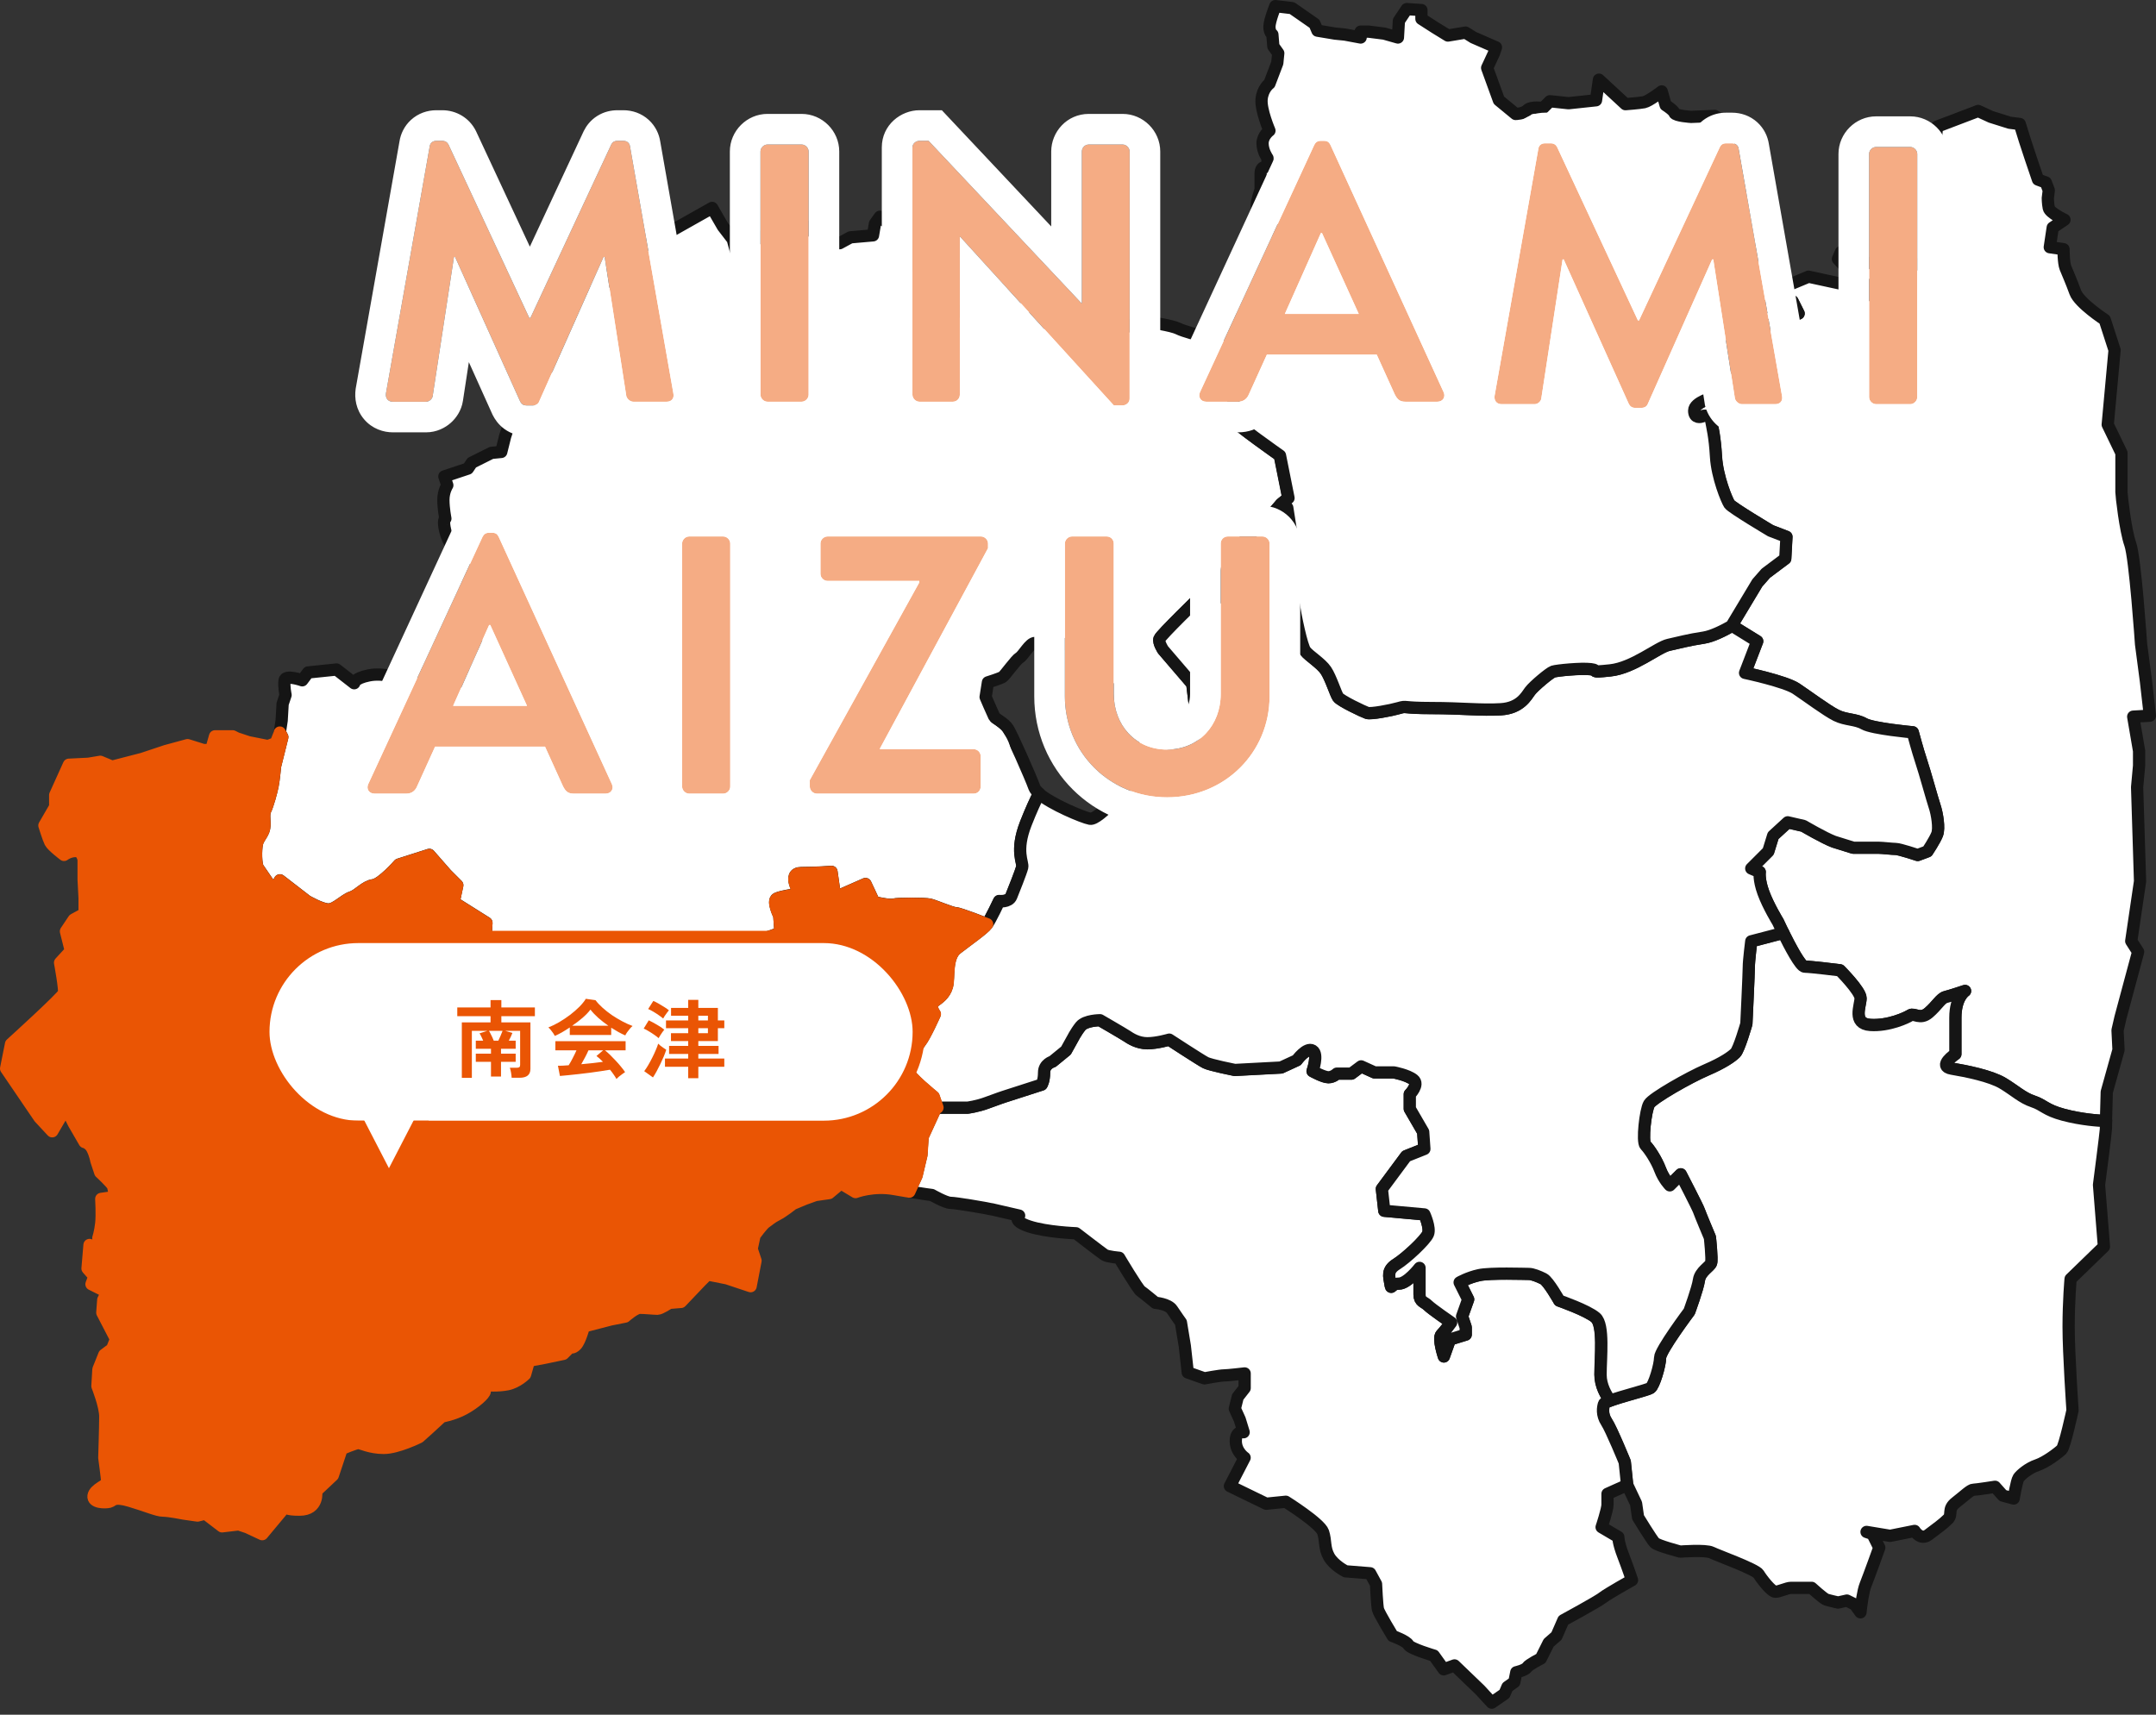 <svg width="352" height="280" viewBox="0 0 352 280" fill="none" xmlns="http://www.w3.org/2000/svg">
<rect x="0" y="0" width="352" height="280" fill="#333333" stroke="none"/>
<path d="M208.951 74.384C208.951 74.384 201.614 69.228 201.412 68.635C201.216 68.042 201.412 64.47 201.412 64.47L200.616 61.295L201.803 58.121L202.599 56.537L201.784 52.694L201.304 54.612L195.862 54.77C195.862 54.77 193.298 54.132 192.338 53.646C191.378 53.16 187.533 52.523 186.573 52.523C185.614 52.523 183.05 53.804 183.05 53.804L183.208 56.202L181.446 56.682C181.446 56.682 179.362 58.443 178.567 58.285C177.771 58.127 174.886 56.846 174.886 56.846C174.886 56.846 173.762 55.243 173.124 54.126C172.486 53.003 172 52.523 172 52.523C172 52.523 170.238 53.003 169.758 52.523C169.279 52.043 168.477 49.159 168.477 49.159L166.077 48.2L165.597 47.399L162.876 50.119L159.832 50.598L156.309 50.92L154.225 51.242L152.306 50.119V48.2C152.306 48.2 150.222 47.241 150.222 46.282V44.199L149.262 42.76L148.94 40.52L146.219 37.478L143.655 35.395L142.853 36.512L142.531 38.431L138.85 38.753L137.088 39.712H134.367L133.243 38.431C133.243 38.431 130.199 35.231 128.918 36.19C127.636 37.15 123.153 39.232 123.153 39.232L121.871 41.315L120.109 40.835L119.629 39.074L118.026 36.992L116.264 33.95L110.019 37.471H108.257L107.935 38.273L102.17 42.274L100.087 42.754L99.449 45.796C99.449 45.796 95.926 48.194 95.768 48.673C95.61 49.153 93.526 52.517 93.526 52.517L92.888 52.996L92.566 56.196L89.687 59.875C89.687 59.875 86.322 62.917 86.322 64.034V66.117L86.959 68.357L83.114 69.317L82.476 71.235L81.838 73.797L80.235 73.955L77.033 75.558L76.396 76.517L72.55 77.798L73.03 79.237C73.03 79.237 72.392 80.197 72.392 81.635C72.392 83.074 72.714 84.677 72.714 84.677C72.714 84.677 72.234 84.835 72.714 86.76C73.194 88.678 73.996 89.322 73.996 89.322H74.956L75.758 92.2L76.56 96.043L76.08 98.126V99.729L75.758 102.127L77.04 104.525L77.999 105.327L79.603 105.964L79.761 108.842L73.516 112.042C73.516 112.042 69.835 109.644 67.429 109.644C65.024 109.644 65.188 110.767 65.188 110.767C65.188 110.767 62.624 109.808 60.225 110.287C57.825 110.767 57.825 111.568 57.825 111.568L54.946 109.328L50.305 109.808L49.345 111.089C49.345 111.089 46.624 110.129 46.466 111.089C46.308 112.048 46.624 113.487 46.624 113.487L46.144 114.926L45.986 117.646L45.689 119.596L46.093 120.36L44.906 125.118C44.906 125.118 44.711 127.302 44.508 128.292C44.313 129.283 43.713 131.467 43.322 132.256C42.93 133.045 43.322 134.237 43.126 135.228C42.93 136.219 42.134 136.812 41.939 137.803C41.743 138.794 41.743 141.173 42.134 141.766C42.532 142.359 44.711 145.534 44.711 145.534L45.702 143.748L50.065 147.118C50.065 147.118 52.446 148.506 53.633 148.506C54.82 148.506 56.209 146.922 57.402 146.525C58.596 146.127 59.587 144.739 60.97 144.543C62.359 144.347 65.137 141.173 65.137 141.173L70.094 139.589L72.872 142.763L74.659 144.549L74.066 147.326L79.42 150.696C79.42 150.696 79.224 153.473 79.224 155.057C79.224 156.641 78.037 156.641 79.818 158.03C81.605 159.418 82.994 161.002 82.994 161.002C82.994 161.002 83.19 163.186 82.596 165.363C82.003 167.546 81.801 169.326 81.801 169.326C81.801 169.326 79.616 170.715 81.403 173.889C83.19 177.063 84.579 177.852 84.579 177.852C84.579 177.852 85.57 175.473 86.164 174.88C86.757 174.287 97.075 170.121 98.066 169.724C99.058 169.326 100.642 166.751 100.642 166.751C100.642 166.751 102.625 164.965 102.625 164.176C102.625 163.388 105.403 161.797 105.403 161.797C105.403 161.797 105.801 161.002 107.784 159.816C109.767 158.623 111.351 157.241 112.349 157.834C113.34 158.427 114.73 161.008 116.516 160.213C118.303 159.418 119.295 156.048 119.295 156.048C119.295 156.048 116.719 154.262 120.286 154.066C123.854 153.871 127.428 152.28 127.428 152.28L127.232 149.503C127.232 149.503 126.045 147.124 126.834 146.727C127.623 146.329 130.604 145.931 130.604 145.931C130.604 145.931 128.419 142.561 130.799 142.561C133.18 142.561 135.756 142.366 135.756 142.366L136.35 146.531L141.306 144.347L142.695 147.32C142.695 147.32 145.272 147.913 145.872 147.717C146.465 147.522 151.03 147.522 151.82 147.717C152.615 147.913 155.387 149.106 155.987 149.106C156.587 149.106 161.146 150.892 161.146 150.892C161.739 150.097 163.128 147.124 163.128 147.124C163.128 147.124 164.713 147.32 165.111 146.329C165.509 145.338 166.696 142.366 166.898 141.571C167.094 140.775 165.711 138.996 167.492 134.433C168.338 132.275 169.089 130.653 169.651 129.542C169.26 129.207 168.988 128.886 168.881 128.595C168.249 126.828 165.218 120.006 164.581 118.996C163.949 117.987 162.56 117.482 162.308 116.977C162.055 116.472 160.918 113.821 160.918 113.821L161.297 111.423C161.297 111.423 163.318 110.792 163.697 110.54C164.076 110.287 165.844 107.763 166.475 107.384C167.106 107.006 168.117 104.986 169.001 104.986C169.885 104.986 177.594 105.365 177.594 105.365C177.594 105.365 177.594 108.773 177.973 109.662C178.352 110.546 181.13 111.934 181.642 112.818C182.153 113.701 185.304 115.469 185.304 115.469C185.304 115.469 186.062 115.721 185.683 116.1C185.304 116.478 184.546 116.731 184.546 117.614C184.546 117.936 184.616 118.473 184.711 119.085C186.081 119.261 188.487 119.665 188.903 120.366C189.497 121.357 191.088 121.552 192.673 121.357C194.258 121.161 195.451 119.968 195.451 118.977C195.451 117.987 194.656 111.644 194.656 111.644L192.275 108.867L189.895 106.09C189.895 106.09 189.099 104.904 189.301 104.304C189.497 103.711 196.045 97.362 196.045 97.362C196.045 97.362 197.232 99.546 198.621 97.76C200.01 95.974 200.604 91.216 200.604 91.216C200.604 91.216 201.197 90.029 202.391 89.032C203.578 88.041 205.958 85.069 206.754 84.671C207.549 84.273 209.134 82.292 209.134 82.292L210.321 81.301L208.932 74.359L208.951 74.384Z" fill="white" stroke="#151515" stroke-width="2" stroke-linecap="round" stroke-linejoin="round"/>
<path d="M46.621 245.903L46.791 245.701C46.791 245.701 46.671 245.789 46.621 245.903Z" stroke="#737B7D" stroke-width="2" stroke-linecap="round" stroke-linejoin="round"/>
<mask id="path-3-inside-1_653_5744" fill="white">
<path d="M46.621 245.903L46.791 245.701C46.791 245.701 46.671 245.79 46.621 245.903Z"/>
</mask>
<path d="M46.621 245.903L46.791 245.701C46.791 245.701 46.671 245.79 46.621 245.903Z" fill="white"/>
<path d="M46.621 245.903L43.879 244.685L48.913 247.838L46.621 245.903ZM46.791 245.701L49.084 247.636L45.012 243.286L46.791 245.701ZM48.913 247.838L49.084 247.636L44.498 243.766L44.328 243.969L48.913 247.838ZM46.791 245.701C45.012 243.286 45.011 243.286 45.011 243.287C45.011 243.287 45.01 243.287 45.01 243.287C45.009 243.288 45.008 243.288 45.008 243.289C45.007 243.29 45.005 243.291 45.004 243.292C45.001 243.294 44.998 243.296 44.996 243.298C44.99 243.302 44.984 243.306 44.978 243.311C44.966 243.32 44.953 243.33 44.94 243.341C44.912 243.362 44.881 243.387 44.848 243.415C44.782 243.47 44.697 243.545 44.604 243.638C44.454 243.788 44.12 244.143 43.879 244.685L49.362 247.122C49.172 247.55 48.923 247.804 48.846 247.881C48.789 247.938 48.738 247.983 48.696 248.018C48.674 248.037 48.653 248.054 48.632 248.07C48.622 248.078 48.612 248.086 48.602 248.093C48.596 248.097 48.591 248.101 48.586 248.105C48.584 248.107 48.581 248.109 48.578 248.111C48.577 248.112 48.576 248.113 48.575 248.114C48.574 248.114 48.573 248.115 48.573 248.115C48.572 248.115 48.572 248.116 48.572 248.116C48.571 248.116 48.571 248.116 46.791 245.701Z" fill="#151515" mask="url(#path-3-inside-1_653_5744)"/>
<path d="M283.33 47.026C283.33 47.026 284.517 49.007 286.108 49.405C287.693 49.803 287.693 50.2 289.676 50.2C291.659 50.2 292.65 49.209 292.65 49.209L293.641 51.191L290.863 52.377L284.517 54.561C284.517 54.561 282.73 54.959 282.534 56.543C282.339 58.127 282.339 59.913 281.739 60.506C281.145 61.099 279.756 64.867 279.756 64.867C279.756 64.867 276.58 65.662 276.58 67.05C276.58 68.439 277.767 68.041 277.767 68.041C277.767 68.041 279.156 67.448 279.352 68.634C279.548 69.821 279.946 71.209 280.148 74.579C280.343 77.949 281.935 81.717 282.332 82.31C282.73 82.903 289.076 86.671 289.076 86.671L291.652 87.662L291.456 91.228L288.28 93.607L286.891 95.191L282.724 102.133L286.891 104.708L284.909 109.864C284.909 109.864 291.456 111.252 293.237 112.439C295.024 113.625 298.194 116.004 299.785 116.8C301.376 117.595 302.961 117.393 304.35 118.188C305.739 118.983 312.287 119.576 312.287 119.576C312.287 119.576 313.083 122.549 313.676 124.335C314.27 126.121 315.463 130.482 315.861 131.668C316.259 132.855 316.657 135.234 316.259 136.231C315.861 137.222 314.674 139.008 314.674 139.008L313.089 139.601C313.089 139.601 310.115 138.61 309.522 138.61C308.928 138.61 307.337 138.415 306.743 138.415H302.576L299.4 137.424C297.815 136.831 294.443 134.849 294.443 134.849L291.867 134.256L289.486 136.439L288.691 139.014L285.913 141.791L287.302 142.384C287.302 142.384 287.106 143.571 287.895 145.754C288.691 147.938 290.276 150.513 290.276 150.513C290.276 150.513 293.648 157.846 294.639 157.846C295.63 157.846 300.391 158.439 300.391 158.439C300.391 158.439 303.763 161.809 303.763 163.002C303.763 164.195 302.374 167.167 305.348 167.363C308.322 167.559 311.296 166.177 311.896 165.779C312.489 165.381 313.481 166.574 314.87 165.381C316.259 164.195 316.852 163.002 317.648 162.806C318.444 162.611 320.824 161.816 320.824 161.816C320.824 161.816 319.239 162.806 319.239 166.177V172.121C319.239 172.121 316.265 174.103 318.646 174.501C321.026 174.898 324.992 175.687 326.974 176.88C328.957 178.066 330.15 179.259 331.931 179.852C333.718 180.446 333.914 181.241 336.888 182.036C339.862 182.831 342.836 183.027 343.631 183.027C343.676 183.027 343.745 183.027 343.833 183.027C343.878 181.222 343.96 178.319 343.96 178.319L345.879 171.44L345.721 168.24L346.201 166.158L349.081 155.435L347.957 153.675L349.396 143.911L348.916 128.551L349.238 125.029V122.631L348.279 117.027L351 116.869L350.362 111.265L349.56 105.181C349.56 105.181 348.601 91.095 347.799 88.855C346.997 86.614 346.359 80.853 346.359 80.373V73.974L344.118 69.335L345.235 57.174L343.631 52.213C343.631 52.213 339.47 49.493 338.826 47.733C338.188 45.972 337.544 44.533 337.222 43.731C336.9 42.93 336.9 40.69 336.9 40.69L334.659 40.368L335.139 37.168L337.058 35.887C337.058 35.887 334.659 34.764 334.495 33.968C334.337 33.167 334.337 32.365 334.337 32.365L334.495 31.084L334.015 29.803L332.733 29.323C332.733 29.323 330.662 23.334 329.759 20.248L328.092 20.04L325.048 19.081L322.965 18.122L316.24 20.684L316.082 22.445L316.24 23.246V24.685L315.438 25.322L316.398 26.925L316.24 29.166L314.958 30.283L316.082 35.085L315.924 37.168L316.082 39.251L315.76 40.052L316.082 42.292L315.602 43.252L309.837 43.094L304.874 42.936L300.549 41.175L300.069 42.299C300.069 42.299 303.113 45.663 303.593 45.82C304.072 45.978 305.834 47.102 305.834 47.102L304.874 48.225L301.193 46.464L295.27 45.183L291.425 46.786C291.425 46.786 290.623 45.827 290.465 44.545C290.307 43.264 286.62 41.346 286.62 41.346C286.62 41.346 286.437 41.194 286.178 40.98C285.066 42.128 283.974 43.328 283.703 43.864C283.109 45.05 283.305 47.038 283.305 47.038L283.33 47.026Z" fill="white" stroke="#151515" stroke-width="2" stroke-linecap="round" stroke-linejoin="round"/>
<mask id="path-6-inside-2_653_5744" fill="white">
<path d="M46.621 245.903L46.791 245.701C46.791 245.701 46.671 245.789 46.621 245.903Z"/>
</mask>
<path d="M46.621 245.903L46.791 245.701C46.791 245.701 46.671 245.789 46.621 245.903Z" fill="white"/>
<path d="M46.621 245.903L44.793 245.091L48.149 247.193L46.621 245.903ZM46.791 245.701L48.32 246.991L45.605 244.091L46.791 245.701ZM48.149 247.193L48.32 246.991L45.263 244.411L45.092 244.613L48.149 247.193ZM46.791 245.701C45.605 244.091 45.605 244.091 45.604 244.091C45.604 244.091 45.604 244.092 45.604 244.092C45.603 244.092 45.603 244.092 45.602 244.093C45.601 244.093 45.6 244.094 45.6 244.095C45.598 244.096 45.596 244.097 45.594 244.099C45.59 244.102 45.586 244.105 45.582 244.108C45.574 244.114 45.565 244.121 45.555 244.129C45.536 244.144 45.514 244.162 45.489 244.182C45.441 244.222 45.379 244.277 45.311 244.345C45.199 244.457 44.962 244.71 44.793 245.091L48.448 246.715C48.33 246.982 48.178 247.134 48.139 247.174C48.107 247.205 48.078 247.231 48.054 247.251C48.042 247.261 48.029 247.271 48.017 247.281C48.011 247.286 48.004 247.291 47.998 247.296C47.994 247.299 47.991 247.301 47.988 247.304C47.986 247.305 47.984 247.306 47.983 247.307C47.982 247.308 47.981 247.309 47.98 247.309C47.98 247.31 47.979 247.31 47.979 247.31C47.979 247.31 47.978 247.311 47.978 247.311C47.978 247.311 47.977 247.311 46.791 245.701Z" fill="#151515" mask="url(#path-6-inside-2_653_5744)"/>
<path d="M343.84 183.033C343.751 183.033 343.675 183.033 343.638 183.033C342.842 183.033 339.868 182.837 336.894 182.042C333.92 181.247 333.718 180.458 331.937 179.859C330.15 179.265 328.963 178.073 326.981 176.886C324.998 175.7 321.032 174.905 318.652 174.507C316.271 174.109 319.246 172.128 319.246 172.128V166.183C319.246 162.813 320.83 161.822 320.83 161.822C320.83 161.822 318.45 162.617 317.654 162.813C316.859 163.008 316.265 164.201 314.876 165.388C313.487 166.574 312.496 165.388 311.902 165.785C311.308 166.183 308.334 167.571 305.354 167.369C302.38 167.174 303.769 164.195 303.769 163.008C303.769 161.822 300.397 158.446 300.397 158.446C300.397 158.446 295.636 157.852 294.645 157.852C293.976 157.852 292.214 154.495 291.147 152.324L285.919 153.687C285.919 153.687 285.521 156.862 285.521 157.852C285.521 158.843 285.123 167.167 285.123 167.167C285.123 167.167 283.936 171.333 283.336 171.926C282.743 172.519 281.354 173.51 278.575 174.703C275.797 175.895 269.849 179.265 269.249 180.256C268.656 181.247 268.062 186.403 268.656 186.996C269.249 187.59 270.443 189.376 271.036 190.96C271.63 192.544 272.621 193.535 272.621 193.535L274.408 191.748C274.408 191.748 277.186 197.1 277.382 197.693C277.578 198.287 279.169 202.054 279.169 202.054C279.169 202.054 279.567 205.62 279.365 206.22C279.169 206.813 277.578 207.608 277.382 208.996C277.186 210.385 275.797 214.152 275.797 214.152C275.797 214.152 271.036 220.495 271.036 221.688C271.036 222.88 270.045 226.25 269.451 226.642C268.858 227.039 262.114 228.623 261.912 229.217C261.716 229.81 261.514 231.003 262.31 232.189C263.105 233.376 265.284 238.734 265.284 238.734L265.675 242.489L267.115 245.53L267.437 247.771C267.437 247.771 269.679 251.45 270.158 251.93C270.638 252.409 274.319 253.369 274.319 253.369C274.319 253.369 278.481 253.047 279.44 253.526C280.4 254.006 286.645 256.246 287.125 257.048C287.605 257.849 289.209 259.926 289.846 259.926C290.484 259.926 291.766 259.288 292.41 259.288H295.775C295.775 259.288 297.695 261.049 298.175 261.207C298.655 261.365 300.094 261.686 300.094 261.686L301.534 261.365L302.816 262.002L303.75 263.283C303.902 261.876 304.173 259.806 304.577 258.802C305.215 257.199 306.819 252.719 306.819 252.719L305.701 250.478L304.742 250.156L308.587 250.794L312.59 249.992C312.59 249.992 313.55 251.595 314.832 250.63C316.114 249.664 317.231 248.869 318.033 248.067C318.835 247.266 317.875 246.464 319.315 245.347C320.755 244.224 321.714 243.265 322.194 243.265C322.674 243.265 325.718 242.785 325.718 242.785L326.999 244.224L328.761 244.704C328.761 244.704 329.241 241.826 329.563 241.34C329.885 240.86 331.167 239.737 332.607 239.257C334.046 238.778 336.13 237.175 336.61 236.695C337.09 236.215 338.371 230.296 338.371 230.296C338.371 230.296 337.734 221.012 337.734 216.696C337.734 212.379 338.056 208.851 338.056 208.851L343.499 203.569L342.697 193.484C342.697 193.484 343.821 184.844 343.821 184.365C343.821 184.232 343.833 183.689 343.852 182.989L343.84 183.033Z" fill="white" stroke="#151515" stroke-width="2" stroke-linecap="round" stroke-linejoin="round"/>
<mask id="path-9-inside-3_653_5744" fill="white">
<path d="M46.621 245.903L46.791 245.701C46.791 245.701 46.671 245.789 46.621 245.903Z"/>
</mask>
<path d="M46.621 245.903L46.791 245.701C46.791 245.701 46.671 245.789 46.621 245.903Z" fill="white"/>
<path d="M46.621 245.903L44.793 245.091L48.149 247.193L46.621 245.903ZM46.791 245.701L48.32 246.991L45.605 244.091L46.791 245.701ZM48.149 247.193L48.32 246.991L45.263 244.411L45.092 244.613L48.149 247.193ZM46.791 245.701C45.605 244.091 45.605 244.091 45.604 244.091C45.604 244.091 45.604 244.092 45.604 244.092C45.603 244.092 45.603 244.092 45.602 244.093C45.601 244.093 45.6 244.094 45.6 244.095C45.598 244.096 45.596 244.097 45.594 244.099C45.59 244.102 45.586 244.105 45.582 244.108C45.574 244.114 45.565 244.121 45.555 244.129C45.536 244.144 45.514 244.162 45.489 244.182C45.441 244.222 45.379 244.277 45.311 244.345C45.199 244.457 44.962 244.71 44.793 245.091L48.448 246.715C48.33 246.982 48.178 247.134 48.139 247.174C48.107 247.205 48.078 247.231 48.054 247.251C48.042 247.261 48.029 247.271 48.017 247.281C48.011 247.286 48.004 247.291 47.998 247.296C47.994 247.299 47.991 247.301 47.988 247.304C47.986 247.305 47.984 247.306 47.983 247.307C47.982 247.308 47.981 247.309 47.98 247.309C47.98 247.31 47.979 247.31 47.979 247.31C47.979 247.31 47.978 247.311 47.978 247.311C47.978 247.311 47.977 247.311 46.791 245.701Z" fill="#151515" mask="url(#path-9-inside-3_653_5744)"/>
<path d="M260.523 215.15C259.134 213.963 254.575 212.373 254.575 212.373C254.575 212.373 252.788 209.198 251.999 208.807C251.203 208.41 250.212 208.012 249.618 208.012C249.025 208.012 243.272 207.816 241.485 208.208C239.698 208.605 238.309 209.394 238.309 209.394L239.698 212.171L238.707 214.948L239.301 216.734V217.92L236.724 218.715L235.733 221.492C235.733 221.492 234.742 218.52 235.335 217.926C235.929 217.333 236.92 215.945 236.92 215.945C236.92 215.945 233.744 213.761 233.15 213.168C232.557 212.575 231.761 212.575 231.761 211.382V207.021C231.761 207.021 229.779 209.596 228.39 209.596C227 209.596 227.202 210.782 227 209.596C226.805 208.41 226.407 207.412 227.992 206.422C229.577 205.431 232.753 202.458 233.15 201.468C233.548 200.477 232.557 198.293 232.557 198.293L226.009 197.7L225.611 194.134L229.577 188.783L232.551 187.596L232.355 184.819L230.17 181.052V178.672C230.17 178.672 231.755 177.088 230.764 176.293C229.772 175.498 227.588 175.107 227.588 175.107H224.412L222.227 174.116L220.642 175.302H218.261C218.261 175.302 217.668 175.896 216.872 175.896C216.077 175.896 214.296 174.905 214.296 174.905C214.296 174.905 215.287 172.128 214.296 171.535C213.305 170.941 211.72 173.119 211.72 173.119L209.144 174.305L201.604 174.703C201.604 174.703 197.639 173.908 196.843 173.516C196.048 173.125 190.895 169.749 190.895 169.749C190.895 169.749 188.913 170.342 187.328 170.342C185.743 170.342 184.55 169.547 183.956 169.155C183.362 168.758 179.593 166.581 179.593 166.581C179.593 166.581 177.212 166.581 176.417 167.571C175.621 168.562 175.028 169.755 175.028 169.755L174.036 171.541L171.852 173.327C171.852 173.327 170.462 173.725 170.462 175.113C170.462 176.501 170.065 177.095 170.065 177.095L163.915 179.076C163.915 179.076 162.727 179.474 161.136 180.067C159.551 180.66 157.96 180.862 157.96 180.862H152.801L150.617 185.621L150.421 188.593L149.625 191.963L148.438 194.589C150.673 194.955 152.138 195.138 152.138 195.138C152.138 195.138 154.38 196.419 155.182 196.419C155.984 196.419 160.789 197.22 162.229 197.542C163.668 197.864 166.39 198.501 166.39 198.501C166.39 198.501 165.108 199.303 167.994 200.262C170.873 201.221 175.678 201.385 175.678 201.385C175.678 201.385 179.839 204.585 180.319 204.907C180.799 205.229 182.718 205.387 182.718 205.387C182.718 205.387 185.762 210.505 186.242 210.827C186.722 211.149 188.641 212.745 188.641 212.745C188.641 212.745 190.725 212.903 191.363 213.869C192 214.834 192.802 215.951 192.802 215.951L193.44 219.795L193.92 224.118L196.641 225.077C196.641 225.077 199.205 224.597 199.843 224.597C200.48 224.597 203.208 224.275 203.208 224.275V226.673L202.084 228.112L201.604 230.031L202.406 231.792L203.044 233.874C203.044 233.874 201.762 233.552 201.762 235.313C201.762 237.074 203.202 238.033 203.202 238.033L200.802 242.672L206.725 245.55L209.927 245.228C209.927 245.228 215.534 248.749 216.014 250.188C216.493 251.627 216.171 252.75 216.973 254.189C217.775 255.628 219.695 256.587 219.695 256.587L223.698 256.909L224.658 258.67C224.658 258.67 224.816 262.191 224.98 262.829C225.138 263.466 227.379 267.152 227.379 267.152C227.379 267.152 229.621 267.953 229.943 268.591C230.265 269.228 234.104 270.352 234.104 270.352L235.708 272.592L237.469 271.955L241.631 275.956L243.55 278.038L245.634 276.599L246.114 275.476L247.238 274.675L247.56 273.072C247.56 273.072 248.999 272.75 249.321 272.27C249.643 271.79 251.563 270.831 251.563 270.831L252.845 268.269L254.127 267.146L255.244 264.583C255.244 264.583 260.851 261.541 261.647 260.904C262.449 260.267 266.452 258.026 266.452 258.026C266.452 258.026 265.814 256.108 265.012 254.025C264.21 251.943 264.21 250.983 264.21 250.983L261.489 249.38C261.489 249.38 262.449 246.502 262.449 245.701V243.94L265.65 242.501L265.259 238.746C265.259 238.746 263.074 233.395 262.285 232.202C261.495 231.009 261.691 229.823 261.887 229.229C261.931 229.097 262.31 228.914 262.865 228.706C262.221 227.841 261.287 226.288 261.287 224.471C261.287 221.694 261.88 216.342 260.491 215.156L260.523 215.15Z" fill="white" stroke="#151515" stroke-width="2" stroke-linecap="round" stroke-linejoin="round"/>
<path d="M315.861 131.681C315.463 130.495 314.276 126.127 313.676 124.348C313.083 122.562 312.287 119.589 312.287 119.589C312.287 119.589 305.739 118.996 304.35 118.201C302.961 117.406 301.376 117.608 299.785 116.812C298.194 116.017 295.024 113.638 293.237 112.451C291.45 111.265 284.909 109.877 284.909 109.877L286.891 104.721L282.793 102.184C281.347 103.004 279.516 103.919 278.165 104.127C275.589 104.525 274.2 104.923 272.413 105.314C270.626 105.711 266.66 109.081 262.891 109.479C259.121 109.877 261.306 109.479 259.715 109.283C258.13 109.088 254.158 109.479 253.565 109.681C252.971 109.877 250.388 112.06 249.795 112.855C249.201 113.651 248.21 115.632 245.034 115.828C241.858 116.023 238.688 115.632 233.725 115.632C228.762 115.632 229.76 115.235 228.371 115.632C226.982 116.03 223.805 116.623 223.212 116.427C222.618 116.232 218.849 114.446 218.451 113.853C218.053 113.259 217.264 110.678 216.468 109.492C215.673 108.305 213.69 107.112 213.096 106.317C212.503 105.522 211.512 100.764 211.114 98.189C210.716 95.614 211.114 91.644 211.114 90.256C211.114 88.868 210.122 82.922 210.122 82.922L209.39 82.115L209.131 82.329C209.131 82.329 207.546 84.311 206.751 84.709C205.955 85.106 203.575 88.079 202.387 89.069C201.2 90.06 200.6 91.253 200.6 91.253C200.6 91.253 200.007 96.011 198.618 97.797C197.229 99.584 196.042 97.4 196.042 97.4C196.042 97.4 189.494 103.742 189.298 104.342C189.102 104.935 189.891 106.128 189.891 106.128L192.272 108.905L194.652 111.682C194.652 111.682 195.448 118.024 195.448 119.015C195.448 120.006 194.261 121.198 192.67 121.394C191.085 121.59 189.494 121.394 188.9 120.403C188.477 119.703 186.078 119.299 184.707 119.122C184.865 120.182 185.099 121.495 185.181 122.454C185.307 123.969 186.065 125.231 185.307 126.626C184.55 128.014 179.366 133.953 177.976 133.7C176.815 133.486 171.656 131.328 169.642 129.592C169.08 130.703 168.328 132.325 167.482 134.483C165.695 139.046 167.084 140.826 166.889 141.621C166.693 142.416 165.499 145.388 165.102 146.379C164.704 147.37 163.119 147.174 163.119 147.174C163.119 147.174 161.73 150.147 161.136 150.942C160.543 151.737 157.96 153.517 156.18 154.905C154.393 156.294 154.993 159.664 154.595 161.052C154.197 162.441 153.206 163.034 152.41 163.627C151.614 164.22 152.606 165.609 152.606 165.609C152.606 165.609 151.021 169.174 150.225 170.171C149.43 171.162 148.243 174.135 148.243 174.93C148.243 175.725 152.41 179.095 152.41 179.095L153.029 180.881H157.96C157.96 180.881 159.545 180.686 161.136 180.086C162.721 179.493 163.915 179.095 163.915 179.095L170.065 177.114C170.065 177.114 170.462 176.52 170.462 175.132C170.462 173.743 171.852 173.346 171.852 173.346L174.036 171.56L175.028 169.774C175.028 169.774 175.621 168.587 176.417 167.59C177.212 166.599 179.593 166.599 179.593 166.599C179.593 166.599 183.363 168.783 183.956 169.174C184.55 169.572 185.743 170.361 187.328 170.361C188.913 170.361 190.895 169.768 190.895 169.768C190.895 169.768 196.054 173.138 196.843 173.535C197.633 173.933 201.604 174.722 201.604 174.722L209.144 174.324L211.72 173.138C211.72 173.138 213.305 170.954 214.296 171.554C215.287 172.147 214.296 174.924 214.296 174.924C214.296 174.924 216.083 175.914 216.872 175.914C217.662 175.914 218.261 175.321 218.261 175.321H220.642L222.227 174.135L224.412 175.126H227.588C227.588 175.126 229.772 175.523 230.764 176.312C231.755 177.101 230.17 178.691 230.17 178.691V181.07L232.355 184.838L232.551 187.615L229.577 188.801L225.611 194.153L226.009 197.719L232.557 198.312C232.557 198.312 233.548 200.496 233.151 201.486C232.753 202.477 229.583 205.45 227.992 206.44C226.407 207.431 226.805 208.422 227 209.615C227.196 210.801 227 209.615 228.39 209.615C229.779 209.615 231.761 207.04 231.761 207.04V211.401C231.761 212.587 232.557 212.587 233.151 213.187C233.744 213.78 236.92 215.964 236.92 215.964C236.92 215.964 235.929 217.352 235.335 217.945C234.742 218.539 235.733 221.511 235.733 221.511L236.724 218.734L239.301 217.939V216.753L238.707 214.967L239.698 212.19L238.309 209.413C238.309 209.413 239.698 208.618 241.485 208.227C243.272 207.829 249.025 208.031 249.618 208.031C250.212 208.031 251.203 208.428 251.999 208.826C252.794 209.224 254.575 212.392 254.575 212.392C254.575 212.392 259.14 213.976 260.523 215.169C261.912 216.355 261.318 221.713 261.318 224.484C261.318 226.295 262.247 227.854 262.897 228.718C264.836 227.999 268.99 226.976 269.451 226.667C270.045 226.27 271.036 222.899 271.036 221.713C271.036 220.527 275.797 214.178 275.797 214.178C275.797 214.178 277.186 210.41 277.382 209.022C277.578 207.633 279.169 206.838 279.365 206.245C279.56 205.652 279.169 202.08 279.169 202.08C279.169 202.08 277.584 198.312 277.382 197.719C277.186 197.126 274.408 191.774 274.408 191.774L272.621 193.56C272.621 193.56 271.63 192.569 271.036 190.985C270.443 189.401 269.249 187.615 268.656 187.022C268.062 186.428 268.656 181.272 269.249 180.282C269.843 179.291 275.797 175.921 278.575 174.728C281.354 173.535 282.743 172.544 283.336 171.951C283.93 171.358 285.123 167.193 285.123 167.193C285.123 167.193 285.521 158.869 285.521 157.878C285.521 156.887 285.919 153.713 285.919 153.713L291.147 152.349C290.636 151.308 290.282 150.538 290.282 150.538C290.282 150.538 288.697 147.963 287.902 145.78C287.106 143.596 287.308 142.41 287.308 142.41L285.919 141.816L288.697 139.04L289.493 136.465L291.873 134.281L294.449 134.874C294.449 134.874 297.821 136.856 299.406 137.449L302.582 138.44H306.75C307.343 138.44 308.934 138.636 309.528 138.636C310.121 138.636 313.096 139.626 313.096 139.626L314.68 139.033C314.68 139.033 315.867 137.247 316.265 136.256C316.663 135.266 316.265 132.886 315.867 131.694L315.861 131.681Z" fill="white" stroke="#151515" stroke-width="2" stroke-linecap="round" stroke-linejoin="round"/>
<path d="M211.126 90.243C211.126 91.632 210.729 95.595 211.126 98.176C211.524 100.751 212.515 105.509 213.109 106.305C213.703 107.1 215.685 108.286 216.481 109.479C217.276 110.665 218.066 113.247 218.464 113.84C218.861 114.433 222.631 116.219 223.224 116.415C223.818 116.61 226.994 116.017 228.383 115.62C229.772 115.222 228.781 115.62 233.738 115.62C238.694 115.62 241.871 116.017 245.047 115.815C248.223 115.62 249.214 113.632 249.808 112.843C250.401 112.048 252.984 109.87 253.577 109.668C254.171 109.473 258.142 109.075 259.727 109.271C261.312 109.466 259.134 109.864 262.903 109.466C266.673 109.069 270.638 105.699 272.425 105.301C274.212 104.904 275.601 104.506 278.178 104.115C279.529 103.906 281.36 102.998 282.806 102.171L282.743 102.133L286.91 95.191L288.299 93.607L291.475 91.228L291.671 87.662L289.095 86.671C289.095 86.671 282.749 82.903 282.351 82.31C281.954 81.717 280.369 77.949 280.167 74.579C279.971 71.209 279.573 69.821 279.371 68.635C279.175 67.448 277.786 68.041 277.786 68.041C277.786 68.041 276.599 68.439 276.599 67.05C276.599 65.662 279.775 64.867 279.775 64.867C279.775 64.867 281.164 61.099 281.758 60.506C282.351 59.913 282.351 58.127 282.553 56.543C282.749 54.959 284.536 54.561 284.536 54.561L290.882 52.377L293.66 51.191L292.669 49.209C292.669 49.209 291.677 50.2 289.695 50.2C287.712 50.2 287.712 49.803 286.127 49.405C284.542 49.007 283.349 47.026 283.349 47.026C283.349 47.026 283.153 45.044 283.747 43.851C284.018 43.309 285.111 42.109 286.222 40.967C285.723 40.538 284.953 39.838 284.744 39.415C284.422 38.777 283.305 34.776 283.305 33.975C283.305 33.173 283.627 32.214 283.627 32.214C283.627 32.214 284.751 30.611 284.909 30.131C285.066 29.652 285.231 28.371 285.066 27.891C284.909 27.411 284.107 23.89 284.107 23.89L284.587 21.971L279.946 18.929L276.1 19.087C276.1 19.087 273.537 18.929 273.379 18.45C273.221 17.97 271.939 17.169 271.939 17.169L271.301 14.928C271.301 14.928 269.218 16.531 268.422 16.689C267.62 16.847 265.379 17.011 265.379 17.011L261.053 13.01L260.573 16.373L256.09 16.853L253.047 16.531L251.923 17.648C251.923 17.648 250.003 17.326 249.359 17.97C248.722 18.608 247.44 18.608 247.44 18.608L244.718 16.367L242.799 11.085L243.916 8.687L244.238 7.727L240.557 6.124L239.275 5.323L236.396 5.803L234.312 4.522L232.071 3.083V1.644L229.671 1.486L228.39 3.404L228.232 6.124L225.99 5.487L223.427 5.165H222.145V6.124L219.581 5.645L217.977 5.487L215.098 5.007L214.618 3.884L210.937 1.322L208.215 1C208.215 1 207.256 3.398 207.256 4.364C207.256 5.329 207.736 5.645 207.736 5.645L207.893 7.563L208.695 8.687L208.537 10.29L207.256 13.653C207.256 13.653 206.132 14.455 205.974 16.216C205.816 17.977 207.256 21.334 207.256 21.334C207.256 21.334 206.132 22.135 206.132 23.416C206.132 24.698 206.934 25.815 206.934 25.815V27.254C206.934 27.254 205.816 26.932 205.816 28.377V30.939C205.816 30.939 205.178 32.858 205.178 33.501C205.178 34.145 205.816 35.742 205.816 35.742L211.903 40.38L208.86 42.621C208.86 42.621 208.38 44.382 207.098 45.663C205.816 46.944 203.896 49.664 203.732 50.301C203.574 50.939 201.813 52.699 201.813 52.699L202.627 56.543L201.832 58.127L200.645 61.301L201.44 64.476C201.44 64.476 201.245 68.041 201.44 68.641C201.636 69.234 208.979 74.39 208.979 74.39L210.369 81.332L209.434 82.108L210.167 82.916C210.167 82.916 211.158 88.861 211.158 90.249L211.126 90.243Z" fill="white" stroke="#151515" stroke-width="2" stroke-linecap="round" stroke-linejoin="round"/>
<path d="M151.816 147.742C151.021 147.547 146.462 147.547 145.868 147.742C145.275 147.938 142.692 147.345 142.692 147.345L141.303 144.372L136.346 146.556L135.753 142.391C135.753 142.391 133.177 142.586 130.796 142.586C128.416 142.586 130.6 145.956 130.6 145.956C130.6 145.956 127.626 146.354 126.831 146.751C126.035 147.149 127.229 149.528 127.229 149.528L127.424 152.305C127.424 152.305 123.857 153.889 120.283 154.091C116.715 154.287 119.292 156.073 119.292 156.073C119.292 156.073 118.3 159.443 116.513 160.238C114.726 161.033 113.337 158.452 112.346 157.859C111.354 157.265 109.77 158.654 107.781 159.84C105.798 161.027 105.4 161.822 105.4 161.822C105.4 161.822 102.622 163.406 102.622 164.201C102.622 164.996 100.639 166.776 100.639 166.776C100.639 166.776 99.054 169.351 98.063 169.749C97.072 170.146 86.754 174.311 86.161 174.905C85.567 175.498 84.576 177.877 84.576 177.877C84.576 177.877 83.186 177.082 81.4 173.914C79.613 170.746 81.797 169.351 81.797 169.351C81.797 169.351 81.993 167.565 82.593 165.388C83.186 163.204 82.991 161.027 82.991 161.027C82.991 161.027 81.602 159.443 79.815 158.054C78.028 156.666 79.221 156.666 79.221 155.082C79.221 153.498 79.417 150.721 79.417 150.721L74.062 147.351L74.656 144.574L72.869 142.788L70.091 139.614L65.134 141.198C65.134 141.198 62.356 144.372 60.967 144.568C59.578 144.763 58.586 146.152 57.399 146.549C56.212 146.947 54.823 148.531 53.629 148.531C52.436 148.531 50.062 147.143 50.062 147.143L45.699 143.773L44.707 145.559C44.707 145.559 42.523 142.384 42.131 141.791C41.733 141.198 41.733 138.819 41.935 137.828C42.131 136.837 42.927 136.244 43.123 135.253C43.318 134.262 42.927 133.069 43.318 132.28C43.71 131.492 44.31 129.308 44.505 128.317C44.701 127.326 44.903 125.143 44.903 125.143L46.09 120.384L45.686 119.621L45.667 119.753L45.029 121.356L43.748 121.836L40.546 121.198L38.627 120.561L37.989 120.239H35.11L34.472 122.479H33.19L30.627 121.678L27.103 122.637L23.258 123.918L18.295 125.199L16.375 124.398L14.456 124.72L11.254 124.878L9.013 129.838V131.757L7.251 134.798C7.251 134.798 7.889 136.881 8.211 137.518C8.533 138.156 10.453 139.601 10.453 139.601C10.453 139.601 11.254 138.964 12.372 138.964C13.49 138.964 13.654 140.403 13.654 140.403V143.602L13.812 146.644V149.206L12.05 150.166L10.768 152.084L11.57 155.284L9.808 157.202C9.808 157.202 10.61 161.525 10.446 162.163C10.282 162.8 1.802 170.487 1.802 170.487L1 174.488L6.443 182.49L8.527 184.731L10.768 180.887L12.05 183.45L13.812 186.491C13.812 186.491 14.614 186.649 15.094 187.615C15.573 188.58 15.731 189.533 15.731 189.533L16.369 191.452C16.369 191.452 18.288 193.213 18.453 193.692C18.61 194.172 18.775 195.453 18.775 195.453L16.533 195.775C16.533 195.775 16.691 198.337 16.533 199.776C16.375 201.215 16.053 202.174 16.053 202.174L17.013 204.257L14.614 203.298L14.291 207.141L15.415 208.422L14.936 209.703L17.499 210.984L16.861 212.265L16.704 214.348L18.945 218.671L18.307 220.274L17.026 221.233L16.066 223.631L15.908 226.351C15.908 226.351 17.19 229.551 17.19 231.312C17.19 233.073 17.032 238.033 17.032 238.033C17.032 238.033 17.512 241.555 17.512 242.034C17.512 242.514 15.428 243.157 15.27 244.275C15.112 245.398 17.19 245.398 17.834 245.234C18.478 245.07 18.472 244.275 21.199 245.076C23.921 245.878 25.683 246.679 26.642 246.679C27.602 246.679 30.008 247.159 30.008 247.159L32.249 247.48L33.531 247.159L36.253 249.241L38.974 248.919L40.414 249.399L42.813 250.522L46.646 245.922C46.696 245.808 46.816 245.72 46.816 245.72L46.646 245.922C46.545 246.161 46.741 246.521 48.894 246.521C52.095 246.521 51.615 243.479 51.615 243.479L54.337 240.917L55.776 236.594C55.776 236.594 58.018 235.635 58.498 235.635C58.978 235.635 60.417 236.436 62.659 236.436C64.9 236.436 68.424 234.676 68.424 234.676L70.028 233.237L72.111 231.318C72.111 231.318 74.031 230.996 75.793 230.037C77.554 229.078 79.158 227.639 79.158 227.159C79.158 226.68 79.48 226.2 79.48 226.2C79.48 226.2 81.242 226.358 82.846 226.042C84.449 225.72 85.725 224.439 85.725 224.439L86.363 222.199L88.926 221.719L91.97 221.082L93.094 219.958C93.094 219.958 93.416 220.28 94.053 219.637C94.691 218.993 95.335 216.595 95.335 216.595L99.66 215.471L102.06 214.992C102.06 214.992 103.664 213.553 104.459 213.553C105.255 213.553 106.859 213.711 107.339 213.711C107.819 213.711 109.258 212.751 109.258 212.751L111.178 212.594L114.379 209.23L115.503 208.106L118.704 208.744L122.55 210.025L123.352 205.866L122.714 203.948L123.194 201.707C123.194 201.707 124.476 199.946 124.955 199.625C125.435 199.303 125.915 198.823 126.875 198.343C127.835 197.864 129.439 196.583 129.439 196.583L131.358 195.781L133.12 195.144L135.361 194.822L137.281 193.219L139.68 194.658C139.68 194.658 142.56 193.534 146.083 194.178C146.942 194.336 147.75 194.475 148.47 194.588L149.657 191.963L150.452 188.593L150.648 185.621L152.833 180.862H153.06L152.441 179.076C152.441 179.076 148.274 175.706 148.274 174.911C148.274 174.116 149.461 171.143 150.257 170.152C151.052 169.162 152.637 165.59 152.637 165.59C152.637 165.59 151.646 164.201 152.441 163.608C153.237 163.015 154.228 162.421 154.626 161.033C155.024 159.645 154.43 156.275 156.211 154.886C157.998 153.498 160.574 151.712 161.168 150.923C161.168 150.923 156.603 149.137 156.009 149.137C155.415 149.137 152.637 147.95 151.842 147.749L151.816 147.742Z" fill="#EA5504"/>
<path d="M46.646 245.922L42.813 250.522L40.414 249.399L38.974 248.919L36.253 249.241L33.531 247.159L32.249 247.48L30.008 247.159C30.008 247.159 27.602 246.679 26.642 246.679C25.683 246.679 23.921 245.878 21.199 245.076C18.472 244.275 18.478 245.07 17.834 245.234C17.19 245.398 15.112 245.398 15.27 244.275C15.428 243.157 17.512 242.514 17.512 242.034C17.512 241.555 17.032 238.033 17.032 238.033C17.032 238.033 17.19 233.073 17.19 231.312C17.19 229.551 15.908 226.351 15.908 226.351L16.066 223.631L17.026 221.233L18.307 220.274L18.945 218.671L16.704 214.348L16.861 212.265L17.499 210.984L14.936 209.703L15.415 208.422L14.291 207.141L14.614 203.298L17.013 204.257L16.053 202.174C16.053 202.174 16.375 201.215 16.533 199.776C16.691 198.337 16.533 195.775 16.533 195.775L18.775 195.453C18.775 195.453 18.61 194.172 18.453 193.692C18.288 193.213 16.369 191.452 16.369 191.452L15.731 189.533C15.731 189.533 15.573 188.58 15.094 187.615C14.614 186.649 13.812 186.491 13.812 186.491L12.05 183.45L10.768 180.887L8.527 184.731L6.443 182.49L1 174.488L1.802 170.487C1.802 170.487 10.282 162.8 10.446 162.163C10.61 161.525 9.808 157.202 9.808 157.202L11.57 155.284L10.768 152.084L12.05 150.166L13.812 149.206V146.644L13.654 143.602V140.403C13.654 140.403 13.49 138.964 12.372 138.964C11.254 138.964 10.453 139.601 10.453 139.601C10.453 139.601 8.533 138.156 8.211 137.518C7.889 136.881 7.251 134.798 7.251 134.798L9.013 131.757V129.838L11.254 124.878L14.456 124.72L16.375 124.398L18.295 125.199L23.258 123.918L27.103 122.637L30.627 121.678L33.19 122.479H34.472L35.11 120.239H37.989L38.627 120.561L40.546 121.198L43.748 121.836L45.029 121.356L45.667 119.753L45.686 119.621L46.09 120.384L44.903 125.143C44.903 125.143 44.701 127.326 44.505 128.317C44.31 129.308 43.71 131.492 43.318 132.28C42.927 133.069 43.318 134.262 43.123 135.253C42.927 136.244 42.131 136.837 41.935 137.828C41.733 138.819 41.733 141.198 42.131 141.791C42.523 142.384 44.707 145.559 44.707 145.559L45.699 143.773L50.062 147.143C50.062 147.143 52.436 148.531 53.629 148.531C54.823 148.531 56.212 146.947 57.399 146.549C58.586 146.152 59.578 144.763 60.967 144.568C62.356 144.372 65.134 141.198 65.134 141.198L70.091 139.614L72.869 142.788L74.656 144.574L74.062 147.351L79.417 150.721C79.417 150.721 79.221 153.498 79.221 155.082C79.221 156.666 78.028 156.666 79.815 158.054C81.602 159.443 82.991 161.027 82.991 161.027C82.991 161.027 83.186 163.204 82.593 165.388C81.993 167.565 81.797 169.351 81.797 169.351C81.797 169.351 79.613 170.746 81.4 173.914C83.186 177.082 84.576 177.877 84.576 177.877C84.576 177.877 85.567 175.498 86.161 174.905C86.754 174.311 97.072 170.146 98.063 169.748C99.054 169.351 100.639 166.776 100.639 166.776C100.639 166.776 102.622 164.996 102.622 164.201C102.622 163.406 105.4 161.822 105.4 161.822C105.4 161.822 105.798 161.027 107.781 159.84C109.77 158.654 111.355 157.265 112.346 157.859C113.337 158.452 114.726 161.033 116.513 160.238C118.3 159.443 119.292 156.073 119.292 156.073C119.292 156.073 116.715 154.287 120.283 154.091C123.857 153.889 127.424 152.305 127.424 152.305L127.229 149.528C127.229 149.528 126.035 147.149 126.831 146.751C127.626 146.354 130.6 145.956 130.6 145.956C130.6 145.956 128.416 142.586 130.796 142.586C133.177 142.586 135.753 142.391 135.753 142.391L136.346 146.556L141.303 144.372L142.692 147.345C142.692 147.345 145.275 147.938 145.868 147.742C146.462 147.547 151.021 147.547 151.816 147.742L151.842 147.749C152.637 147.95 155.415 149.137 156.009 149.137C156.603 149.137 161.168 150.923 161.168 150.923C160.574 151.712 157.998 153.498 156.211 154.886C154.43 156.275 155.024 159.645 154.626 161.033C154.228 162.421 153.237 163.015 152.441 163.608C151.646 164.201 152.637 165.59 152.637 165.59C152.637 165.59 151.052 169.162 150.257 170.152C149.461 171.143 148.274 174.116 148.274 174.911C148.274 175.706 152.441 179.076 152.441 179.076L153.06 180.862H152.833L150.648 185.621L150.452 188.593L149.657 191.963L148.47 194.588C147.75 194.475 146.942 194.336 146.083 194.178C142.56 193.534 139.68 194.658 139.68 194.658L137.281 193.219L135.361 194.822L133.12 195.144L131.358 195.781L129.439 196.583C129.439 196.583 127.835 197.864 126.875 198.343C125.915 198.823 125.435 199.303 124.955 199.625C124.476 199.946 123.194 201.707 123.194 201.707L122.714 203.948L123.352 205.866L122.55 210.025L118.704 208.744L115.503 208.106L114.379 209.23L111.178 212.594L109.258 212.751C109.258 212.751 107.819 213.711 107.339 213.711C106.859 213.711 105.255 213.553 104.459 213.553C103.664 213.553 102.06 214.992 102.06 214.992L99.66 215.471L95.335 216.595C95.335 216.595 94.691 218.993 94.053 219.637C93.416 220.28 93.094 219.958 93.094 219.958L91.97 221.082L88.926 221.719L86.363 222.199L85.725 224.439C85.725 224.439 84.449 225.72 82.846 226.042C81.242 226.358 79.48 226.2 79.48 226.2C79.48 226.2 79.158 226.68 79.158 227.159C79.158 227.639 77.554 229.078 75.793 230.037C74.031 230.996 72.111 231.318 72.111 231.318L70.028 233.237L68.424 234.676C68.424 234.676 64.9 236.436 62.659 236.436C60.417 236.436 58.978 235.635 58.498 235.635C58.018 235.635 55.776 236.594 55.776 236.594L54.337 240.917L51.615 243.479C51.615 243.479 52.095 246.521 48.894 246.521C46.741 246.521 46.545 246.161 46.646 245.922ZM46.646 245.922C46.696 245.808 46.816 245.72 46.816 245.72L46.646 245.922Z" stroke="#EA5504" stroke-width="2" stroke-linecap="round" stroke-linejoin="round"/>
<rect x="43" y="153" width="107" height="31" rx="15.5" fill="white"/>
<path d="M75.4 176.008V166.95H80.09V165.942H74.658V164.514H80.09V163.31H81.854V164.514H87.328V165.942H81.854V166.95H86.6V174.538C86.6 175.509 86.012 175.994 84.836 175.994H83.534C83.525 175.761 83.492 175.481 83.436 175.154C83.38 174.827 83.315 174.561 83.24 174.356H84.388C84.584 174.356 84.719 174.323 84.794 174.258C84.878 174.193 84.92 174.067 84.92 173.88V168.336H82.498L83.66 168.672C83.585 168.868 83.497 169.078 83.394 169.302C83.291 169.517 83.184 169.727 83.072 169.932H84.192V171.262H81.798V172.06H84.192V173.39H81.798V175.798H80.16V173.39H77.682V172.06H80.16V171.262H77.682V169.932H78.886C78.793 169.708 78.69 169.484 78.578 169.26C78.475 169.036 78.377 168.863 78.284 168.742L79.558 168.336H77.038V176.008H75.4ZM80.608 169.932H81.364C81.485 169.699 81.602 169.442 81.714 169.162C81.835 168.873 81.947 168.597 82.05 168.336H79.824C79.908 168.448 79.997 168.602 80.09 168.798C80.193 168.994 80.291 169.195 80.384 169.4C80.477 169.605 80.552 169.783 80.608 169.932ZM100.642 176.19C100.53 175.975 100.381 175.737 100.194 175.476C100.017 175.215 99.816 174.949 99.592 174.678C99.163 174.753 98.668 174.832 98.108 174.916C97.548 175 96.955 175.084 96.33 175.168C95.705 175.252 95.084 175.327 94.468 175.392C93.861 175.467 93.292 175.527 92.76 175.574C92.237 175.63 91.789 175.672 91.416 175.7L91.094 174.034C91.299 174.034 91.551 174.029 91.85 174.02C92.158 174.001 92.489 173.978 92.844 173.95C93.059 173.623 93.278 173.236 93.502 172.788C93.735 172.34 93.941 171.915 94.118 171.514H90.674V170.016H102.14V171.514H98.766C99.018 171.71 99.298 171.957 99.606 172.256C99.914 172.555 100.227 172.877 100.544 173.222C100.861 173.558 101.151 173.889 101.412 174.216C101.683 174.543 101.897 174.827 102.056 175.07C101.935 175.145 101.781 175.252 101.594 175.392C101.407 175.532 101.225 175.672 101.048 175.812C100.871 175.961 100.735 176.087 100.642 176.19ZM90.59 169.162C90.525 169.031 90.431 168.877 90.31 168.7C90.189 168.523 90.058 168.35 89.918 168.182C89.778 168.014 89.647 167.879 89.526 167.776C90.105 167.552 90.697 167.263 91.304 166.908C91.92 166.544 92.513 166.147 93.082 165.718C93.651 165.279 94.16 164.836 94.608 164.388C95.056 163.931 95.401 163.501 95.644 163.1L97.226 163.324C97.525 163.725 97.907 164.136 98.374 164.556C98.841 164.976 99.349 165.377 99.9 165.76C100.46 166.133 101.029 166.474 101.608 166.782C102.187 167.09 102.742 167.342 103.274 167.538C103.134 167.65 102.985 167.804 102.826 168C102.667 168.187 102.518 168.378 102.378 168.574C102.247 168.77 102.149 168.938 102.084 169.078C101.72 168.919 101.342 168.733 100.95 168.518C100.567 168.303 100.18 168.07 99.788 167.818V169.008H93.026V167.776C92.597 168.065 92.172 168.331 91.752 168.574C91.332 168.807 90.945 169.003 90.59 169.162ZM93.418 167.496H99.326C98.757 167.104 98.215 166.684 97.702 166.236C97.189 165.779 96.755 165.321 96.4 164.864C96.083 165.284 95.658 165.727 95.126 166.194C94.594 166.651 94.025 167.085 93.418 167.496ZM94.902 173.782C95.527 173.726 96.148 173.665 96.764 173.6C97.38 173.525 97.94 173.455 98.444 173.39C98.043 172.979 97.688 172.662 97.38 172.438L98.472 171.514H96.078C95.919 171.878 95.733 172.261 95.518 172.662C95.313 173.054 95.107 173.427 94.902 173.782ZM112.36 176.064V174.202H108.566V172.858H112.36V172.102H109.238V170.786H112.36V170.002H109.546V168.714H112.36V167.902H108.734V166.628H112.36V165.858H109.56V164.584H112.36V163.268H114.012V164.584H117.204V166.628H118.254V167.902H117.204V170.002H114.012V170.786H117.316V172.102H114.012V172.858H118.254V174.202H114.012V176.064H112.36ZM106.606 175.938L105.178 174.916C105.393 174.636 105.612 174.305 105.836 173.922C106.06 173.539 106.275 173.143 106.48 172.732C106.695 172.312 106.886 171.901 107.054 171.5C107.231 171.099 107.367 170.739 107.46 170.422C107.535 170.506 107.651 170.613 107.81 170.744C107.978 170.875 108.151 171.001 108.328 171.122C108.505 171.243 108.655 171.341 108.776 171.416C108.673 171.743 108.538 172.111 108.37 172.522C108.202 172.923 108.015 173.334 107.81 173.754C107.605 174.174 107.399 174.575 107.194 174.958C106.989 175.331 106.793 175.658 106.606 175.938ZM107.53 169.526C107.371 169.377 107.143 169.199 106.844 168.994C106.555 168.789 106.251 168.593 105.934 168.406C105.617 168.21 105.337 168.061 105.094 167.958L105.92 166.614C106.331 166.81 106.774 167.048 107.25 167.328C107.735 167.599 108.137 167.869 108.454 168.14C108.379 168.224 108.277 168.359 108.146 168.546C108.025 168.723 107.903 168.905 107.782 169.092C107.67 169.279 107.586 169.423 107.53 169.526ZM108.272 166.32C108.104 166.171 107.871 165.993 107.572 165.788C107.283 165.583 106.979 165.387 106.662 165.2C106.345 165.013 106.065 164.869 105.822 164.766L106.662 163.45C106.914 163.553 107.203 163.697 107.53 163.884C107.866 164.071 108.183 164.262 108.482 164.458C108.79 164.654 109.033 164.827 109.21 164.976C109.135 165.06 109.033 165.191 108.902 165.368C108.771 165.545 108.645 165.723 108.524 165.9C108.412 166.077 108.328 166.217 108.272 166.32ZM114.012 168.714H115.58V167.902H114.012V168.714ZM114.012 166.628H115.58V165.858H114.012V166.628Z" fill="#EA5504"/>
<rect x="43" y="153" width="107" height="31" rx="15.5" stroke="#EA5504" stroke-width="2"/>
<path d="M63.5 195L57.005 183L69.995 183L63.5 195Z" fill="#EA5504"/>
<path d="M63.5 190.762L58.943 181.941L68.057 181.941L63.5 190.762Z" fill="white"/>
<path d="M61.14 129.6C60.24 129.6 59.76 128.82 60.12 128.04L78.78 87.66C78.96 87.3 79.26 87 79.8 87H80.4C81 87 81.24 87.3 81.42 87.66L99.9 128.04C100.26 128.82 99.78 129.6 98.88 129.6H93.66C92.76 129.6 92.34 129.24 91.92 128.4L88.98 121.92H71.04L68.1 128.4C67.86 129 67.32 129.6 66.36 129.6H61.14ZM73.98 115.26H86.04L80.04 102.06H79.86L73.98 115.26Z" fill="#F5AC84"/>
<path d="M111.365 128.46V88.74C111.365 88.14 111.905 87.6 112.505 87.6H118.085C118.685 87.6 119.225 88.14 119.225 88.74V128.46C119.225 129.06 118.685 129.6 118.085 129.6H112.505C111.905 129.6 111.365 129.06 111.365 128.46Z" fill="#F5AC84"/>
<path d="M132.213 128.46V127.38L150.093 95.1V94.86H135.093C134.493 94.86 133.953 94.32 133.953 93.72V88.74C133.953 88.14 134.493 87.6 135.093 87.6H160.173C160.773 87.6 161.313 88.14 161.313 88.74V89.52L143.673 122.22V122.34H158.973C159.633 122.34 160.113 122.88 160.113 123.48V128.46C160.113 129.06 159.633 129.6 158.973 129.6H133.353C132.753 129.6 132.213 129.06 132.213 128.46Z" fill="#F5AC84"/>
<path d="M173.859 113.7V88.74C173.859 88.14 174.399 87.6 174.999 87.6H180.699C181.359 87.6 181.839 88.14 181.839 88.74V113.28C181.839 118.38 185.319 122.4 190.539 122.4C195.759 122.4 199.299 118.38 199.299 113.34V88.74C199.299 88.14 199.779 87.6 200.439 87.6H206.139C206.739 87.6 207.279 88.14 207.279 88.74V113.7C207.279 122.82 200.019 130.2 190.539 130.2C181.119 130.2 173.859 122.82 173.859 113.7Z" fill="#F5AC84"/>
<path fill-rule="evenodd" clip-rule="evenodd" d="M55.58 125.945L74.273 85.493L74.308 85.424C74.634 84.771 75.212 83.88 76.214 83.151C77.281 82.375 78.534 82 79.8 82H80.4C81.597 82 82.924 82.324 84.097 83.218C85.161 84.028 85.682 85.003 85.892 85.424L85.93 85.501L104.44 125.945C104.441 125.948 104.443 125.952 104.445 125.956C105.261 127.733 105.269 129.943 104.072 131.811C102.863 133.697 100.835 134.6 98.88 134.6H93.66C92.515 134.6 91.054 134.359 89.682 133.368C88.437 132.469 87.785 131.311 87.448 130.636L87.405 130.552L85.758 126.92H74.262L72.683 130.399C71.872 132.297 69.834 134.6 66.36 134.6H61.14C59.184 134.6 57.157 133.697 55.948 131.811C54.748 129.939 54.758 127.724 55.58 125.945ZM68.1 128.4L71.04 121.92H88.98L91.92 128.4C92.34 129.24 92.76 129.6 93.66 129.6H98.88C99.78 129.6 100.26 128.82 99.9 128.04L81.42 87.66C81.24 87.3 81 87 80.4 87H79.8C79.26 87 78.96 87.3 78.78 87.66L60.12 128.04C59.76 128.82 60.24 129.6 61.14 129.6H66.36C67.32 129.6 67.86 129 68.1 128.4ZM80.04 102.06H79.86L73.98 115.26H86.04L80.04 102.06ZM106.365 128.46V88.74C106.365 85.379 109.143 82.6 112.505 82.6H118.085C121.446 82.6 124.225 85.379 124.225 88.74V128.46C124.225 131.821 121.446 134.6 118.085 134.6H112.505C109.143 134.6 106.365 131.821 106.365 128.46ZM127.213 126.088L141.741 99.86H135.093C131.732 99.86 128.953 97.081 128.953 93.72V88.74C128.953 85.379 131.732 82.6 135.093 82.6H160.173C163.535 82.6 166.313 85.379 166.313 88.74V90.783L151.987 117.34H158.973C162.565 117.34 165.113 120.292 165.113 123.48V128.46C165.113 131.648 162.565 134.6 158.973 134.6H133.353C129.992 134.6 127.213 131.821 127.213 128.46V126.088ZM143.673 122.34V122.22L161.313 89.52V88.74C161.313 88.14 160.773 87.6 160.173 87.6H135.093C134.493 87.6 133.953 88.14 133.953 88.74V93.72C133.953 94.32 134.493 94.86 135.093 94.86H150.093V95.1L132.213 127.38V128.46C132.213 129.06 132.753 129.6 133.353 129.6H158.973C159.633 129.6 160.113 129.06 160.113 128.46V123.48C160.113 122.88 159.633 122.34 158.973 122.34H143.673ZM168.859 113.7V88.74C168.859 85.379 171.637 82.6 174.999 82.6H180.699C184.29 82.6 186.839 85.552 186.839 88.74V113.28C186.839 115.983 188.43 117.4 190.539 117.4C192.712 117.4 194.299 115.913 194.299 113.34V88.74C194.299 85.552 196.847 82.6 200.439 82.6H206.139C209.5 82.6 212.279 85.379 212.279 88.74V113.7C212.279 125.605 202.756 135.2 190.539 135.2C178.369 135.2 168.859 125.593 168.859 113.7ZM111.365 88.74V128.46C111.365 129.06 111.905 129.6 112.505 129.6H118.085C118.685 129.6 119.225 129.06 119.225 128.46V88.74C119.225 88.14 118.685 87.6 118.085 87.6H112.505C111.905 87.6 111.365 88.14 111.365 88.74ZM173.859 88.74V113.7C173.859 122.82 181.119 130.2 190.539 130.2C200.019 130.2 207.279 122.82 207.279 113.7V88.74C207.279 88.14 206.739 87.6 206.139 87.6H200.439C199.779 87.6 199.299 88.14 199.299 88.74V113.34C199.299 118.38 195.759 122.4 190.539 122.4C185.319 122.4 181.839 118.38 181.839 113.28V88.74C181.839 88.14 181.359 87.6 180.699 87.6H174.999C174.399 87.6 173.859 88.14 173.859 88.74Z" fill="white"/>
<path d="M244.017 64.62L251.157 24.3C251.217 23.82 251.577 23.4 252.237 23.4H253.197C253.677 23.4 254.037 23.64 254.217 24L267.417 52.32C267.537 52.32 267.537 52.32 267.597 52.32L280.797 24C280.977 23.64 281.277 23.4 281.817 23.4H282.777C283.437 23.4 283.797 23.82 283.857 24.3L290.937 64.62C291.117 65.46 290.637 66 289.857 66H284.397C283.857 66 283.377 65.52 283.257 65.1L279.717 42.36C279.657 42.36 279.537 42.36 279.537 42.36L269.037 65.94C268.917 66.3 268.557 66.6 268.017 66.6H266.937C266.397 66.6 266.097 66.3 265.917 65.94L255.297 42.36C255.297 42.36 255.177 42.36 255.117 42.36L251.637 65.1C251.577 65.52 251.097 66 250.557 66H245.157C244.377 66 243.897 65.46 244.017 64.62Z" fill="#F5AC84"/>
<path d="M305.16 64.86V25.14C305.16 24.54 305.7 24 306.3 24H311.88C312.48 24 313.02 24.54 313.02 25.14V64.86C313.02 65.46 312.48 66 311.88 66H306.3C305.7 66 305.16 65.46 305.16 64.86Z" fill="#F5AC84"/>
<path fill-rule="evenodd" clip-rule="evenodd" d="M239.079 63.83L246.221 23.502C246.41 22.281 246.991 20.995 248.093 19.984C249.292 18.886 250.793 18.4 252.237 18.4H253.197C255.517 18.4 257.639 19.663 258.689 21.764L258.72 21.825L267.507 40.678L276.294 21.825L276.325 21.764C276.717 20.98 277.384 20.049 278.488 19.347C279.601 18.638 280.785 18.4 281.817 18.4H282.777C284.221 18.4 285.722 18.886 286.921 19.984C288.025 20.996 288.606 22.285 288.794 23.507L295.851 63.696C296.145 65.207 295.967 67.141 294.638 68.778C293.286 70.441 291.39 71 289.857 71H284.397C282.64 71 281.278 70.238 280.427 69.514C279.598 68.807 278.821 67.776 278.449 66.474L278.364 66.175L277.339 59.588L273.663 67.843C272.732 70.183 270.46 71.6 268.017 71.6H266.937C265.671 71.6 264.418 71.225 263.351 70.449C262.349 69.72 261.771 68.829 261.445 68.176L261.4 68.085L257.547 59.532L256.582 65.843C256.336 67.489 255.43 68.709 254.59 69.452C253.694 70.245 252.305 71 250.557 71H245.157C243.598 71 241.761 70.429 240.428 68.849C239.105 67.281 238.854 65.403 239.067 63.913L239.079 63.83ZM251.637 65.1L255.117 42.36H255.297L265.917 65.94C266.097 66.3 266.397 66.6 266.937 66.6H268.017C268.557 66.6 268.917 66.3 269.037 65.94L279.537 42.36H279.717L283.257 65.1C283.377 65.52 283.857 66 284.397 66H289.857C290.637 66 291.117 65.46 290.937 64.62L283.857 24.3C283.797 23.82 283.437 23.4 282.777 23.4H281.817C281.277 23.4 280.977 23.64 280.797 24L267.597 52.32H267.417L254.217 24C254.037 23.64 253.677 23.4 253.197 23.4H252.237C251.577 23.4 251.217 23.82 251.157 24.3L244.017 64.62C243.897 65.46 244.377 66 245.157 66H250.557C251.097 66 251.577 65.52 251.637 65.1ZM300.16 64.86V25.14C300.16 21.779 302.938 19 306.3 19H311.88C315.241 19 318.02 21.779 318.02 25.14V64.86C318.02 68.221 315.241 71 311.88 71H306.3C302.938 71 300.16 68.221 300.16 64.86ZM305.16 25.14V64.86C305.16 65.46 305.7 66 306.3 66H311.88C312.48 66 313.02 65.46 313.02 64.86V25.14C313.02 24.54 312.48 24 311.88 24H306.3C305.7 24 305.16 24.54 305.16 25.14Z" fill="white"/>
<path d="M63.017 64.22L70.157 23.9C70.217 23.42 70.577 23 71.237 23H72.197C72.677 23 73.037 23.24 73.217 23.6L86.417 51.92C86.537 51.92 86.537 51.92 86.597 51.92L99.797 23.6C99.977 23.24 100.277 23 100.817 23H101.777C102.437 23 102.797 23.42 102.857 23.9L109.937 64.22C110.117 65.06 109.637 65.6 108.857 65.6H103.397C102.857 65.6 102.377 65.12 102.257 64.7L98.717 41.96C98.657 41.96 98.537 41.96 98.537 41.96L88.037 65.54C87.917 65.9 87.557 66.2 87.017 66.2H85.937C85.397 66.2 85.097 65.9 84.917 65.54L74.297 41.96C74.297 41.96 74.177 41.96 74.117 41.96L70.637 64.7C70.577 65.12 70.097 65.6 69.557 65.6H64.157C63.377 65.6 62.897 65.06 63.017 64.22Z" fill="#F5AC84"/>
<path d="M124.16 64.46V24.74C124.16 24.14 124.7 23.6 125.3 23.6H130.88C131.48 23.6 132.02 24.14 132.02 24.74V64.46C132.02 65.06 131.48 65.6 130.88 65.6H125.3C124.7 65.6 124.16 65.06 124.16 64.46Z" fill="#F5AC84"/>
<path d="M148.968 64.46V24.08C148.968 23.48 149.508 23 150.108 23H151.608L176.568 49.52H176.628V24.74C176.628 24.14 177.108 23.6 177.768 23.6H183.288C183.888 23.6 184.428 24.14 184.428 24.74V65.12C184.428 65.72 183.888 66.2 183.288 66.2H181.848L156.768 38.66H156.708V64.46C156.708 65.06 156.228 65.6 155.568 65.6H150.108C149.508 65.6 148.968 65.06 148.968 64.46Z" fill="#F5AC84"/>
<path d="M196.935 65.6C196.035 65.6 195.555 64.82 195.915 64.04L214.575 23.66C214.755 23.3 215.055 23 215.595 23H216.195C216.795 23 217.035 23.3 217.215 23.66L235.695 64.04C236.055 64.82 235.575 65.6 234.675 65.6H229.455C228.555 65.6 228.135 65.24 227.715 64.4L224.775 57.92H206.835L203.895 64.4C203.655 65 203.115 65.6 202.155 65.6H196.935ZM209.775 51.26H221.835L215.835 38.06H215.655L209.775 51.26Z" fill="#F5AC84"/>
<path fill-rule="evenodd" clip-rule="evenodd" d="M58.079 63.43L65.221 23.102C65.41 21.881 65.991 20.595 67.093 19.584C68.292 18.486 69.793 18 71.237 18H72.197C74.517 18 76.638 19.263 77.689 21.364L77.72 21.425L86.507 40.278L95.294 21.425L95.325 21.364C95.717 20.58 96.384 19.649 97.488 18.947C98.601 18.238 99.785 18 100.817 18H101.777C103.221 18 104.722 18.486 105.921 19.584C107.025 20.596 107.606 21.885 107.794 23.107L114.851 63.296C115.145 64.808 114.967 66.741 113.638 68.378C112.286 70.041 110.39 70.6 108.857 70.6H103.397C101.64 70.6 100.278 69.838 99.427 69.114C98.598 68.407 97.821 67.376 97.449 66.074L97.364 65.775L96.339 59.188L92.663 67.444C91.732 69.783 89.46 71.2 87.017 71.2H85.937C84.671 71.2 83.418 70.825 82.351 70.049C81.349 69.32 80.772 68.429 80.445 67.776L80.4 67.686L76.547 59.132L75.582 65.443C75.336 67.089 74.43 68.309 73.59 69.052C72.695 69.845 71.305 70.6 69.557 70.6H64.157C62.598 70.6 60.761 70.029 59.428 68.449C58.105 66.881 57.854 65.003 58.067 63.513L58.079 63.43ZM70.637 64.7L74.117 41.96H74.297L84.917 65.54C85.097 65.9 85.397 66.2 85.937 66.2H87.017C87.557 66.2 87.917 65.9 88.037 65.54L98.537 41.96H98.717L102.257 64.7C102.377 65.12 102.857 65.6 103.397 65.6H108.857C109.637 65.6 110.117 65.06 109.937 64.22L102.857 23.9C102.797 23.42 102.437 23 101.777 23H100.817C100.277 23 99.977 23.24 99.797 23.6L86.597 51.92H86.417L73.217 23.6C73.037 23.24 72.677 23 72.197 23H71.237C70.577 23 70.217 23.42 70.157 23.9L63.017 64.22C62.897 65.06 63.377 65.6 64.157 65.6H69.557C70.097 65.6 70.577 65.12 70.637 64.7ZM119.16 64.46V24.74C119.16 21.379 121.938 18.6 125.3 18.6H130.88C134.241 18.6 137.02 21.379 137.02 24.74V64.46C137.02 67.821 134.241 70.6 130.88 70.6H125.3C121.938 70.6 119.16 67.821 119.16 64.46ZM153.769 18L171.628 36.976V24.74C171.628 21.552 174.177 18.6 177.768 18.6H183.288C186.65 18.6 189.428 21.379 189.428 24.74V65.12C189.428 68.824 186.294 71.2 183.288 71.2H179.639L161.708 51.511V64.46C161.708 67.648 159.16 70.6 155.568 70.6H150.108C146.747 70.6 143.968 67.821 143.968 64.46V24.08C143.968 20.376 147.102 18 150.108 18H153.769ZM156.708 38.66H156.768L181.848 66.2H183.288C183.888 66.2 184.428 65.72 184.428 65.12V24.74C184.428 24.14 183.888 23.6 183.288 23.6H177.768C177.108 23.6 176.628 24.14 176.628 24.74V49.52H176.568L151.608 23H150.108C149.508 23 148.968 23.48 148.968 24.08V64.46C148.968 65.06 149.508 65.6 150.108 65.6H155.568C156.228 65.6 156.708 65.06 156.708 64.46V38.66ZM191.375 61.945L191.376 61.943L210.068 21.493L210.103 21.424C210.429 20.771 211.007 19.88 212.009 19.151C213.076 18.375 214.328 18 215.595 18H216.195C217.392 18 218.719 18.324 219.892 19.218C220.956 20.028 221.477 21.003 221.687 21.424L221.725 21.501L240.234 61.945C240.235 61.946 240.236 61.947 240.236 61.949C241.056 63.728 241.065 65.941 239.867 67.811C238.658 69.697 236.63 70.6 234.675 70.6H229.455C228.31 70.6 226.849 70.359 225.477 69.368C224.232 68.469 223.58 67.311 223.243 66.636L223.2 66.552L221.553 62.92H210.057L208.478 66.399C207.667 68.297 205.628 70.6 202.155 70.6H196.935C194.979 70.6 192.952 69.697 191.743 67.811C190.543 65.939 190.553 63.724 191.375 61.945ZM203.895 64.4L206.835 57.92H224.775L227.715 64.4C228.135 65.24 228.555 65.6 229.455 65.6H234.675C235.575 65.6 236.055 64.82 235.695 64.04L217.215 23.66C217.035 23.3 216.795 23 216.195 23H215.595C215.055 23 214.755 23.3 214.575 23.66L195.915 64.04C195.555 64.82 196.035 65.6 196.935 65.6H202.155C203.115 65.6 203.655 65 203.895 64.4ZM215.835 38.06H215.655L209.775 51.26H221.835L215.835 38.06ZM124.16 24.74V64.46C124.16 65.06 124.7 65.6 125.3 65.6H130.88C131.48 65.6 132.02 65.06 132.02 64.46V24.74C132.02 24.14 131.48 23.6 130.88 23.6H125.3C124.7 23.6 124.16 24.14 124.16 24.74Z" fill="white"/>
</svg>
